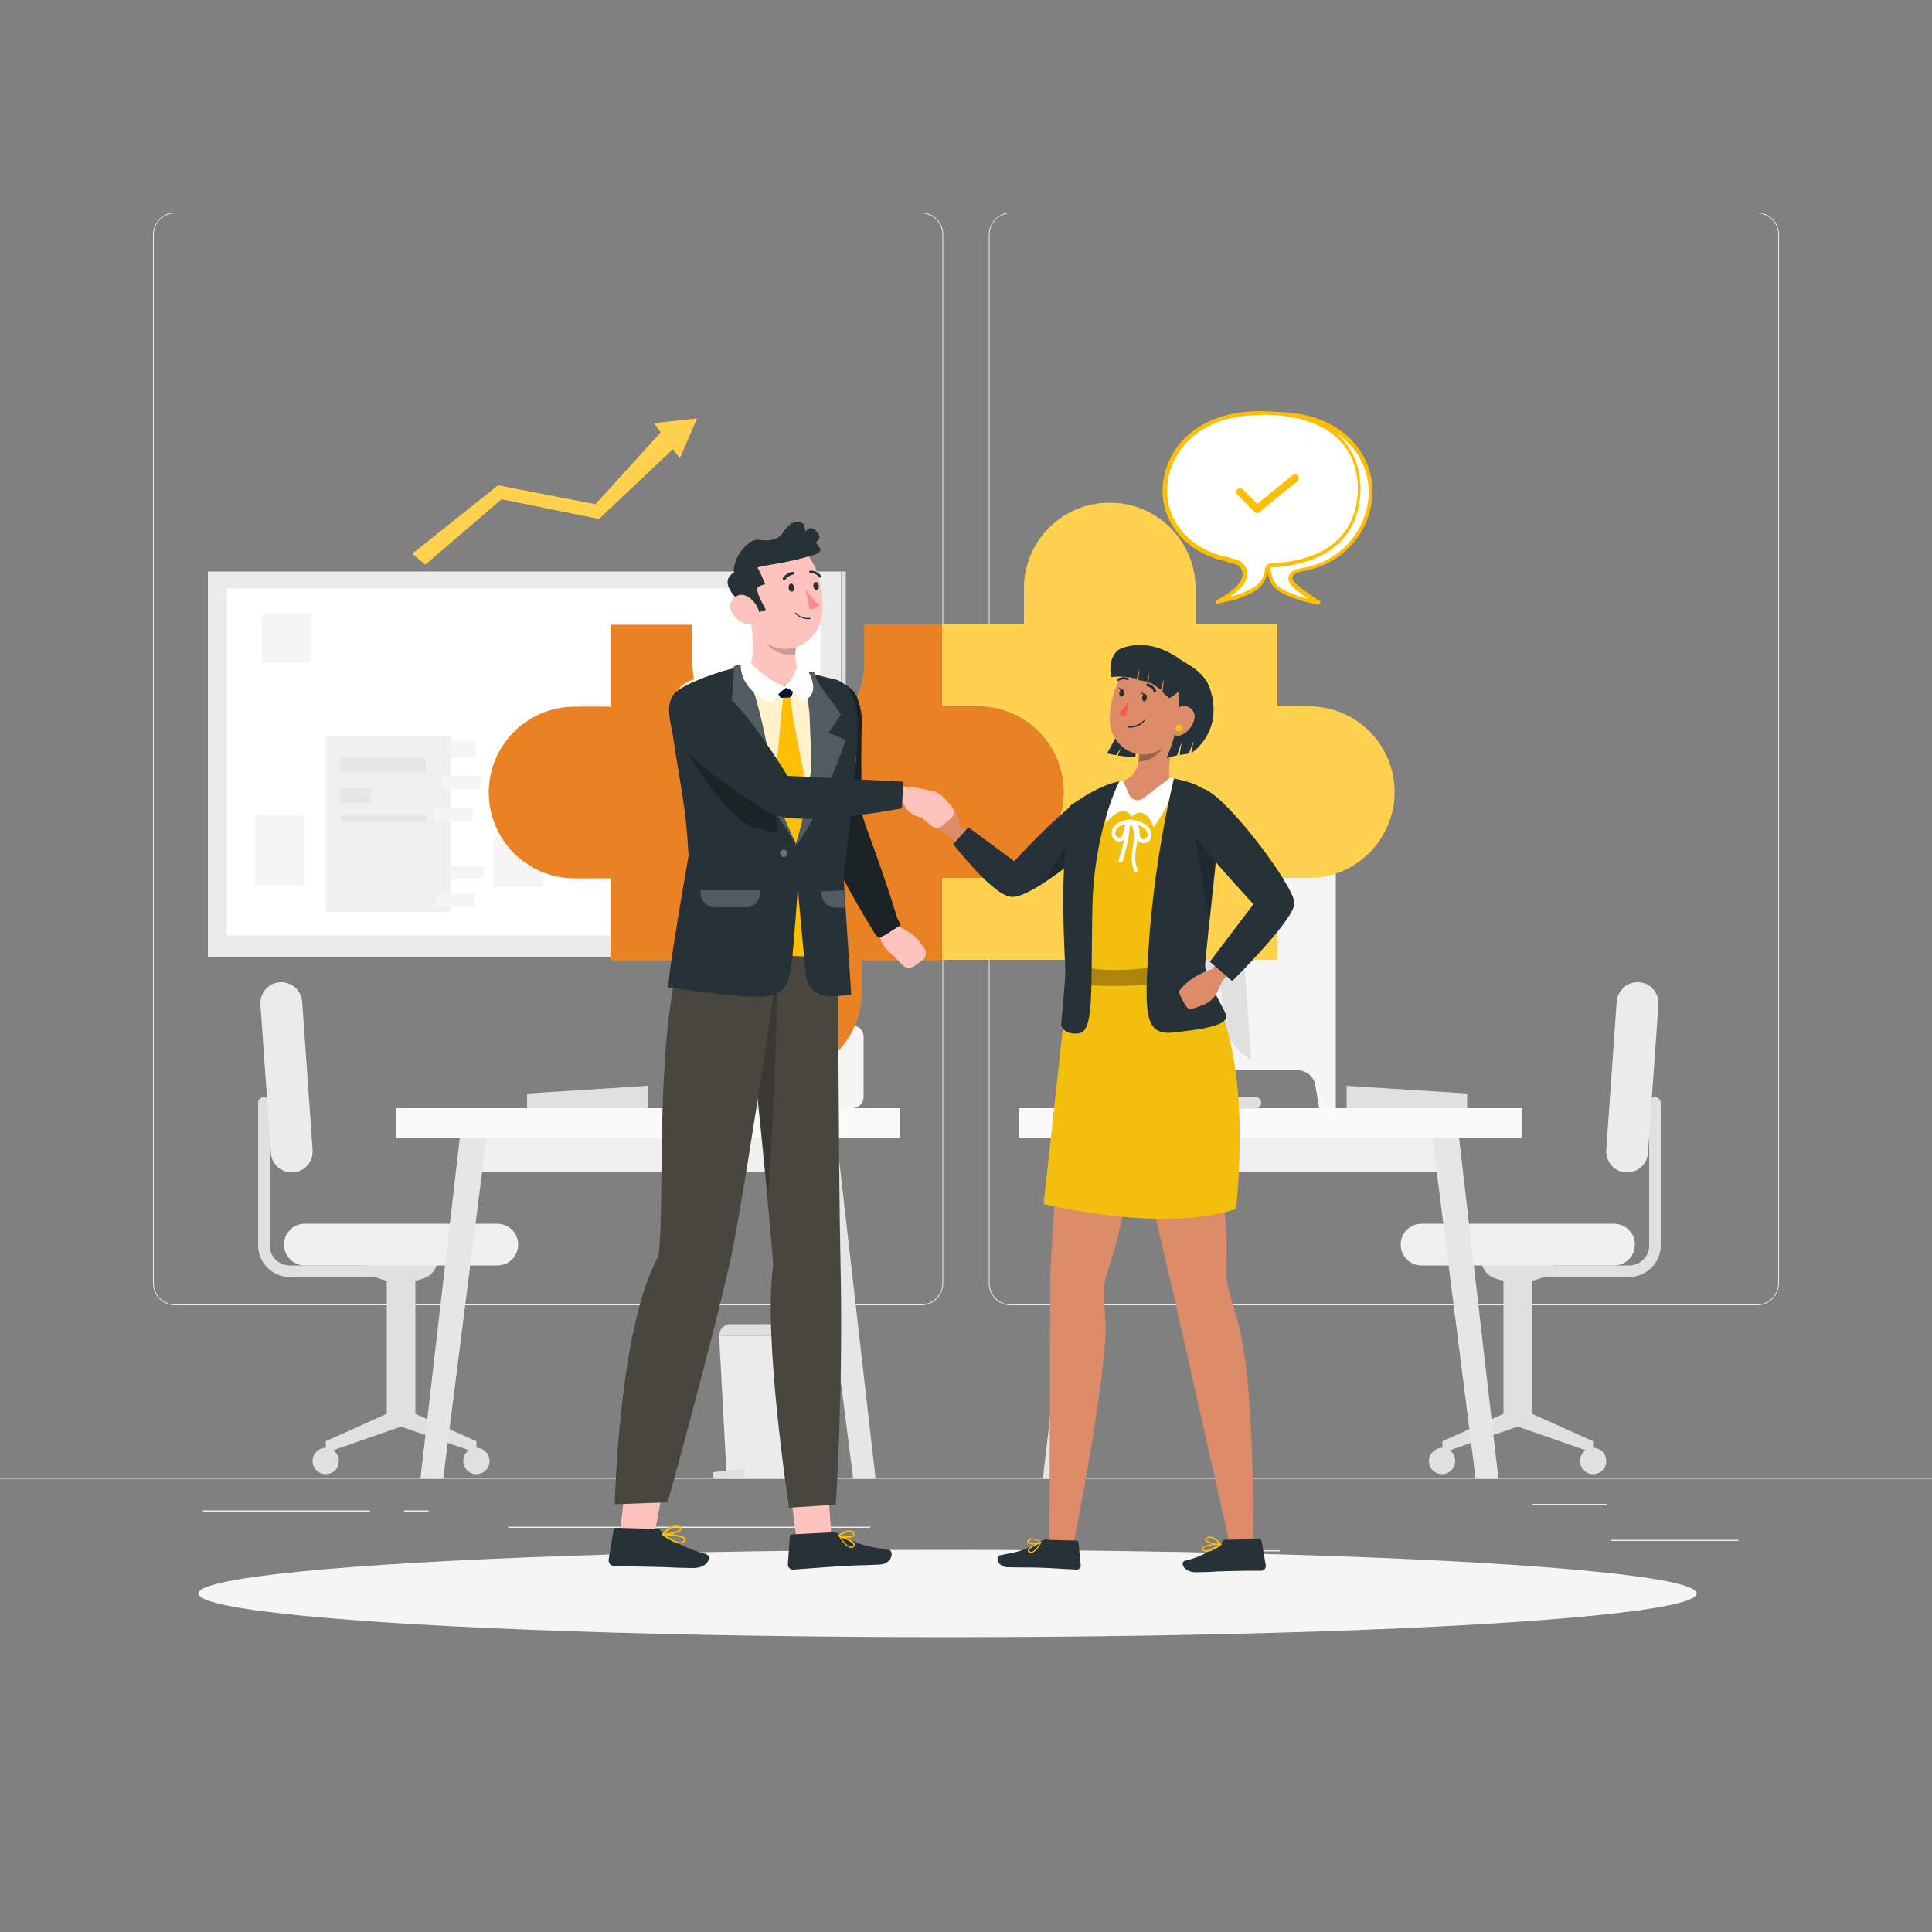 <?xml version="1.0" encoding="utf-8"?>
<!-- Generator: Adobe Illustrator 22.0.0, SVG Export Plug-In . SVG Version: 6.00 Build 0)  -->
<svg version="1.1" id="Layer_1" xmlns="http://www.w3.org/2000/svg" xmlns:xlink="http://www.w3.org/1999/xlink" x="0px" y="0px"
	 viewBox="0 0 500 500" style="enable-background:new 0 0 500 500;" xml:space="preserve">
<rect x="0" y="0" width="500" height="500" fill="#808080" stroke="none"/>
<style type="text/css">
	.st0{fill:#EBEBEB;}
	.st1{fill:#E0E0E0;}
	.st2{fill:#F0F0F0;}
	.st3{fill:#FAFAFA;}
	.st4{fill:#E6E6E6;}
	.st5{fill:#F5F5F5;}
	.st6{fill:#FFFFFF;}
	.st7{fill:#FFBE00;}
	.st8{opacity:0.5;}
	.st9{fill:#D64343;}
	.st10{opacity:0.3;}
	.st11{fill:#DD8C6A;}
	.st12{fill:#263238;}
	.st13{opacity:0.2;enable-background:new    ;}
	.st14{opacity:0.4;fill:#E2C223;enable-background:new    ;}
	.st15{opacity:0.3;enable-background:new    ;}
	.st16{fill:#FF5652;}
	.st17{fill:#FFC3BD;}
	.st18{fill:#49463F;}
	.st19{opacity:0.2;}
	.st20{opacity:0.8;fill:#FFFFFF;enable-background:new    ;}
	.st21{fill:#041233;}
	.st22{opacity:0.2;fill:#FFFFFF;enable-background:new    ;}
	.st23{fill:#F98C8C;}
	.st24{opacity:0.3;fill:#FFFFFF;enable-background:new    ;}
</style>
<g id="freepik--background-complete--inject-5">
	<rect x="416.8" y="398.5" class="st0" width="33.1" height="0.3"/>
	<rect x="322.5" y="401.2" class="st0" width="8.7" height="0.3"/>
	<rect x="396.6" y="389.2" class="st0" width="19.2" height="0.3"/>
	<rect x="52.5" y="390.9" class="st0" width="43.2" height="0.3"/>
	<rect x="104.6" y="390.9" class="st0" width="6.3" height="0.3"/>
	<rect x="131.5" y="395.1" class="st0" width="93.7" height="0.3"/>
	<path class="st0" d="M238.4,337.8H45.3c-3.2,0-5.7-2.6-5.7-5.7V60.7c0-3.1,2.6-5.7,5.7-5.7h193.1c3.2,0,5.7,2.6,5.7,5.7
		c0,0,0,0,0,0v271.4C244.1,335.2,241.6,337.8,238.4,337.8z M45.3,55.2c-3,0-5.5,2.4-5.5,5.5v271.4c0,3,2.4,5.5,5.5,5.5h193.1
		c3,0,5.5-2.4,5.5-5.5V60.7c0-3-2.4-5.5-5.5-5.5H45.3z"/>
	<path class="st0" d="M454.7,337.8H261.6c-3.2,0-5.7-2.6-5.7-5.7V60.7c0-3.1,2.6-5.7,5.7-5.7h193.1c3.2,0,5.7,2.6,5.7,5.7v271.4
		C460.4,335.2,457.9,337.8,454.7,337.8z M261.6,55.2c-3,0-5.5,2.4-5.5,5.5v271.4c0,3,2.4,5.5,5.5,5.5h193.1c3,0,5.5-2.4,5.5-5.5
		V60.7c0-3-2.4-5.5-5.5-5.5H261.6z"/>
	<rect y="382.4" class="st0" width="500" height="0.3"/>
	<path class="st1" d="M396.3,330.5h25.3c4.5,0,8.2-3.7,8.2-8.2c0,0,0,0,0,0v-36.9c0-0.8-0.7-1.5-1.5-1.5l0,0c-0.8,0-1.5,0.7-1.5,1.5
		v36.9c0,2.9-2.3,5.2-5.2,5.2h-25.3V330.5z"/>
	<path class="st1" d="M389.1,365.9v-34.4l-2-0.6c-2.3-0.7-3.8-2.8-3.8-5.2h19c0,2.4-1.5,4.5-3.8,5.2l-2,0.6v34.4l15.8,7.1v3
		l-19.5-6.8l-19.5,6.8v-3L389.1,365.9z"/>
	<path class="st2" d="M367.9,327.5h49.8c3,0,5.4-2.4,5.4-5.4l0,0c0-3-2.4-5.4-5.4-5.4l0,0h-49.8c-3,0-5.4,2.4-5.4,5.4l0,0l0,0
		C362.5,325.1,364.9,327.5,367.9,327.5z"/>
	<path class="st0" d="M426.5,298.4l2.7-38.4c0.2-3-2-5.6-5-5.8l0,0c-3-0.2-5.5,2-5.8,5l-2.7,38.4c-0.2,3,2,5.6,5,5.8l0,0
		C423.7,303.6,426.3,301.4,426.5,298.4z"/>
	<path class="st1" d="M408.9,378.1c0,1.9,1.5,3.4,3.4,3.4c1.9,0,3.4-1.5,3.4-3.4c0-1.9-1.5-3.4-3.4-3.4c0,0,0,0,0,0
		C410.4,374.7,408.9,376.3,408.9,378.1z"/>
	<path class="st1" d="M369.8,378.1c0,1.9,1.5,3.4,3.4,3.4s3.4-1.5,3.4-3.4c0-1.9-1.5-3.4-3.4-3.4
		C371.4,374.7,369.8,376.3,369.8,378.1L369.8,378.1z"/>
	<path class="st1" d="M100.3,330.5H75c-4.5,0-8.2-3.7-8.2-8.2c0,0,0,0,0,0v-36.9c0-0.8,0.7-1.5,1.5-1.5l0,0c0.8,0,1.5,0.7,1.5,1.5
		v36.9c0,2.9,2.3,5.2,5.2,5.2h25.3L100.3,330.5z"/>
	<path class="st1" d="M107.5,365.9v-34.4l2-0.6c2.3-0.7,3.8-2.8,3.8-5.2h-19c0,2.4,1.5,4.5,3.8,5.2l2,0.6v34.4L84.3,373v3l19.5-6.8
		l19.5,6.8v-3L107.5,365.9z"/>
	<path class="st2" d="M128.7,327.5H78.9c-3,0-5.4-2.4-5.4-5.4l0,0c0-3,2.4-5.4,5.4-5.4h0h49.8c3,0,5.4,2.4,5.4,5.4l0,0l0,0
		C134.1,325.1,131.7,327.5,128.7,327.5z"/>
	<path class="st0" d="M70.1,298.4L67.4,260c-0.2-3,2-5.6,5-5.8l0,0c3-0.2,5.5,2,5.8,5l2.7,38.4c0.2,3-2,5.6-5,5.8l0,0
		C72.9,303.6,70.3,301.4,70.1,298.4z"/>
	<path class="st1" d="M87.7,378.1c0,1.9-1.5,3.4-3.4,3.4c-1.9,0-3.4-1.5-3.4-3.4c0-1.9,1.5-3.4,3.4-3.4c0,0,0,0,0,0
		C86.1,374.7,87.7,376.3,87.7,378.1z"/>
	<path class="st1" d="M126.7,378.1c0,1.9-1.5,3.4-3.4,3.4c-1.9,0-3.4-1.5-3.4-3.4c0-1.9,1.5-3.4,3.4-3.4c0,0,0,0,0,0
		C125.2,374.7,126.7,376.3,126.7,378.1z"/>
	<polygon class="st0" points="207.6,382.7 188.1,382.7 186.1,345.7 209.6,345.7 	"/>
	<polygon class="st1" points="192.6,382.7 184.6,382.7 184.6,381 192.6,380 	"/>
	<path class="st1" d="M189,342.7h17.6c1.7,0,3,1.3,3,3l0,0l0,0h-23.5l0,0l0,0C186.1,344.1,187.4,342.7,189,342.7L189,342.7z"/>
	<polygon class="st1" points="167.6,286.8 136.4,286.8 136.4,283 167.6,281 	"/>
	<rect x="121.4" y="290.6" class="st2" width="92.3" height="12.8"/>
	<rect x="102.6" y="286.8" class="st3" width="130.3" height="7.6"/>
	<polygon class="st4" points="220.8,382.7 226.6,382.7 216.5,294.4 209.6,294.4 	"/>
	<polygon class="st4" points="125.9,294.4 119,294.4 108.8,382.7 114.7,382.7 	"/>
	<path class="st1" d="M199.2,284.9c-2.7-13.2-5.3-26.5-8-39.7c-0.4-1.9-3.3-1.1-2.9,0.8l7.6,37.9h-16.5c-0.8,0-1.5,0.7-1.5,1.5
		s0.7,1.5,1.5,1.5h18.3c0.8,0,1.5-0.7,1.5-1.6C199.2,285.1,199.2,285,199.2,284.9z"/>
	<path class="st3" d="M180.5,274.2L180.5,274.2l5.1-73.5l0,0c3.9,2.8,6,7.3,5.7,12.1l-3.5,50.3C187.5,267.8,184.7,272,180.5,274.2z"
		/>
	<path class="st5" d="M212.2,265.4h8.4c1.6,0,2.9,1.3,2.9,2.9v15.6c0,1.6-1.3,2.9-2.9,2.9h-8.4c-1.6,0-2.9-1.3-2.9-2.9v-15.6
		C209.3,266.7,210.6,265.4,212.2,265.4z"/>
	<path class="st1" d="M214.9,257.5c-2.2,0-4,0.5-4,1.2s1.8-0.2,4-0.2c0.3,0,0.6,0,0.9,0v4.9h1.3v-4.7c1.1,0.2,1.9,0.4,1.9,0
		C218.9,258,217.1,257.5,214.9,257.5z"/>
	<rect x="214.1" y="261.8" class="st2" width="4.5" height="4.5"/>
	<rect x="282.8" y="290.6" class="st2" width="92.3" height="12.8"/>
	<rect x="263.7" y="286.8" class="st3" width="130.3" height="7.6"/>
	<polygon class="st4" points="275.8,382.7 269.9,382.7 280.1,294.4 287,294.4 	"/>
	<polygon class="st4" points="370.7,294.4 377.6,294.4 387.8,382.7 381.9,382.7 	"/>
	<polygon class="st1" points="348.5,286.8 379.7,286.8 379.7,283 348.5,281 	"/>
	<path class="st5" d="M285.7,219.7v67.1h4.3l1-6c0.4-2.2,2.3-3.8,4.5-3.8h40.4c2.2,0,4.1,1.6,4.5,3.8l1,6h4.3v-67.1H285.7z"/>
	<path class="st1" d="M305.1,284.9c2.7-13.2,5.3-26.5,8-39.7c0.4-1.9,3.3-1.1,2.9,0.8l-7.6,37.9h16.5c0.8,0,1.5,0.7,1.5,1.5
		s-0.7,1.5-1.5,1.5h-18.3c-0.8,0-1.5-0.7-1.5-1.6C305.1,285.1,305.1,285,305.1,284.9z"/>
	<path class="st1" d="M323.8,274.2L323.8,274.2l-5.1-73.5l0,0c-3.9,2.8-6,7.3-5.7,12.1l3.5,50.3C316.8,267.8,319.6,272,323.8,274.2z
		"/>
	<rect x="53.8" y="147.9" class="st0" width="163.8" height="99.8"/>
	<rect x="217.7" y="147.9" class="st1" width="1.2" height="99.8"/>
	<rect x="58.8" y="152.3" class="st1" width="1" height="89.8"/>
	<rect x="58.7" y="152.3" class="st6" width="153.6" height="89.8"/>
	<rect x="113.1" y="191.8" class="st5" width="10" height="4.3"/>
	<rect x="115.1" y="224.1" class="st5" width="10" height="3.3"/>
	<rect x="84.3" y="190.4" class="st2" width="32.4" height="45.6"/>
	<rect x="112.8" y="231.4" class="st5" width="10" height="3.3"/>
	<rect x="114.5" y="200.9" class="st5" width="10" height="3.3"/>
	<rect x="112.3" y="209.2" class="st5" width="10" height="3.3"/>
	<rect x="88.1" y="196" class="st4" width="22.1" height="3.9"/>
	<polygon class="st4" points="110.5,212.8 88.4,212.8 88.1,211 110.2,211 	"/>
	<rect x="88.1" y="203.9" class="st4" width="7.8" height="3.9"/>
	<rect x="150" y="182.2" class="st5" width="12.7" height="18.2"/>
	<rect x="66.1" y="211" class="st5" width="12.7" height="18.2"/>
	<rect x="67.8" y="158.8" class="st5" width="12.7" height="12.7"/>
	<rect x="127.8" y="216.8" class="st5" width="12.7" height="12.7"/>
	<rect x="170.3" y="183.8" class="st5" width="32.4" height="45.6"/>
	<rect x="174.7" y="190.4" class="st1" width="23.3" height="0.5"/>
	<rect x="186.1" y="190.9" class="st1" width="0.5" height="33.7"/>
	<rect x="196.8" y="190.9" class="st1" width="0.5" height="33.7"/>
	<rect x="176.6" y="190.9" class="st1" width="0.5" height="33.7"/>
	<rect x="174.9" y="190.9" class="st1" width="0.5" height="33.7"/>
	<rect x="175.2" y="192.6" class="st1" width="21.6" height="0.5"/>
</g>
<g id="freepik--Shadow--inject-5">
	<ellipse id="freepik--path--inject-5" class="st5" cx="245.2" cy="412.4" rx="193.9" ry="11.3"/>
</g>
<g id="freepik--Puzzle--inject-5">
	<path class="st7" d="M275.2,205.1c0,12.3-9.9,22.2-22.2,22.2h-8.1v21.2H223v8.7c-0.3,12.3-10.4,22-22.7,21.8
		c-11.9-0.3-21.5-9.8-21.8-21.8v-8.7h-20.5v-21.2h-9.3c-12.3,0-22.2-10-22.2-22.2c0-12.3,10-22.2,22.2-22.2h9.3v-21.2h21.2v9.3
		c-0.3,12.3,9.5,22.4,21.8,22.7c12.3,0.3,22.4-9.5,22.7-21.8c0-0.3,0-0.6,0-0.9v-9.3h21.2v21.2h8.1
		C265.2,182.9,275.2,192.8,275.2,205.1z"/>
	<g class="st8">
		<path class="st9" d="M275.2,205.1c0,12.3-9.9,22.2-22.2,22.2h-8.1v21.2H223v8.7c-0.3,12.3-10.4,22-22.7,21.8
			c-11.9-0.3-21.5-9.8-21.8-21.8v-8.7h-20.5v-21.2h-9.3c-12.3,0-22.2-10-22.2-22.2c0-12.3,10-22.2,22.2-22.2h9.3v-21.2h21.2v9.3
			c-0.3,12.3,9.5,22.4,21.8,22.7c12.3,0.3,22.4-9.5,22.7-21.8c0-0.3,0-0.6,0-0.9v-9.3h21.2v21.2h8.1
			C265.2,182.9,275.2,192.8,275.2,205.1z"/>
	</g>
	<path class="st7" d="M253.1,227.2h-9.3v21.2h86.8v-21.2h8.1c12.3,0,22.2-10,22.2-22.2c0-12.3-9.9-22.2-22.2-22.2h-8.1v-21.2h-21.2
		v-9.3c0-12.3-10-22.2-22.2-22.2c-12.3,0-22.2,9.9-22.2,22.2v9.3h-21.2v21.2h9.3c12.3,0,22.2,10,22.2,22.2
		C275.3,217.2,265.3,227.2,253.1,227.2z"/>
	<g class="st10">
		<path class="st6" d="M253.1,227.2h-9.3v21.2h86.8v-21.2h8.1c12.3,0,22.2-10,22.2-22.2c0-12.3-9.9-22.2-22.2-22.2h-8.1v-21.2h-21.2
			v-9.3c0-12.3-10-22.2-22.2-22.2c-12.3,0-22.2,9.9-22.2,22.2v9.3h-21.2v21.2h9.3c12.3,0,22.2,10,22.2,22.2
			C275.3,217.2,265.3,227.2,253.1,227.2z"/>
	</g>
</g>
<g id="freepik--speech-bubbles--inject-5">
	<path class="st6" d="M341,156l-1.9-0.5c-2-0.4-4-1-5.9-1.9l-0.3-0.1c-1.8-0.9-4.1-2-4.6-5.9c0-0.5-0.4-0.9-0.9-1
		c-17.1-0.8-23.1-9.9-23.1-20c0-9.9,6.5-19.3,25-19.5c17.1-0.2,25.7,10.3,25.2,21.2c-0.3,6.9-5.8,16.4-16.1,18.6
		c-1.3,0.4-3.5,0.5-4.3,1.6c-0.4,0.6-0.4,1.3,0,1.9c0.4,0.6,0.8,1.1,1.4,1.5C337.3,153.6,341,156,341,156z"/>
	<path class="st7" d="M341,156.5h-0.1L339,156c-2-0.4-4-1.1-5.9-1.9l-0.2-0.1c-1.9-0.9-4.4-2.1-4.9-6.3c0-0.1-0.1-0.6-0.4-0.6
		c-20.5-1-23.6-13.3-23.6-20.5c0-5.9,2.5-19.7,25.5-20c10.9-0.1,17,3.9,20.3,7.3c3.7,3.9,5.7,9.1,5.4,14.5
		c-0.7,9.3-7.4,17-16.5,19.1c-0.4,0.1-0.8,0.2-1.3,0.3c-1.1,0.2-2.3,0.5-2.7,1.1c-0.3,0.4-0.3,0.9,0,1.3c0.3,0.5,0.8,1,1.3,1.4
		c1.8,1.5,5.4,3.9,5.5,3.9c0.2,0.1,0.3,0.4,0.2,0.6C341.4,156.4,341.2,156.5,341,156.5z M329.9,107.7h-0.5
		c-22.1,0.3-24.5,13.3-24.5,19c0,6.9,2.9,18.5,22.6,19.5c0.8,0.1,1.3,0.7,1.4,1.5c0.5,3.6,2.5,4.6,4.4,5.5l0.3,0.1
		c1.6,0.7,3.2,1.3,4.9,1.6c-1.1-0.8-2.4-1.7-3.3-2.4c-0.6-0.5-1-1-1.4-1.6c-0.5-0.7-0.5-1.7,0-2.4c0.7-1,2.1-1.3,3.4-1.5
		c0.4-0.1,0.9-0.2,1.2-0.3c8.7-1.9,15.1-9.3,15.8-18.2c0.3-5.1-1.6-10.1-5.1-13.7C345.8,111.4,340,107.7,329.9,107.7z"/>
	<path class="st6" d="M320.6,151.8c1.2-1.4,1.8-2.7,1.5-3.9c-0.6-2.6-2.9-2.6-4.4-3.1c-10.4-2.2-15.8-9.7-16.1-16.6
		c-0.5-10.9,8.1-21.4,25.2-21.2c18.5,0.2,25,9.6,25,19.5c0,10.1-6,19.1-23.1,20c-0.6,0-0.8,0.6-0.9,1c-0.5,3.9-2.8,5-4.6,5.9
		l-0.3,0.1c-1.9,0.8-3.8,1.5-5.9,1.9l-1.9,0.5C315.1,155.8,319,153.6,320.6,151.8z"/>
	<path class="st7" d="M315.1,156.3c-0.2,0-0.4-0.1-0.5-0.3c-0.1-0.2,0-0.5,0.2-0.6c0,0,3.9-2.1,5.4-3.9c1.1-1.3,1.6-2.5,1.3-3.5
		c-0.4-1.8-1.7-2.1-3.1-2.4c-0.3-0.1-0.7-0.2-1-0.3c-10.9-2.3-16.1-10.2-16.5-17.1c-0.3-5.4,1.7-10.6,5.4-14.5
		c3.3-3.4,9.4-7.4,20.3-7.3c23,0.3,25.5,14.1,25.5,20c0,7.2-3.1,19.5-23.6,20.5c-0.3,0-0.4,0.5-0.4,0.6c-0.5,4.1-3.1,5.4-4.9,6.3
		l-0.2,0.1c-1.9,0.9-3.9,1.5-6,1.9L315.1,156.3L315.1,156.3z M326.2,107.4c-10.2,0-16,3.8-19,7c-3.6,3.7-5.4,8.6-5.1,13.7
		c0.3,6.5,5.3,14,15.7,16.1c0.3,0.1,0.6,0.2,1,0.3c1.4,0.3,3.3,0.8,3.9,3.2c0.3,1.4-0.2,2.8-1.6,4.4l0,0c-0.9,0.9-1.9,1.7-2.9,2.4
		c1.6-0.4,3.1-0.9,4.5-1.6l0.3-0.1c1.8-0.9,3.9-1.9,4.4-5.5c0-0.8,0.6-1.4,1.4-1.5c19.7-0.9,22.6-12.6,22.6-19.5
		c0-5.6-2.4-18.7-24.5-19L326.2,107.4z M320.6,151.8L320.6,151.8z"/>
	<polyline class="st6" points="321,127.4 325.4,131.8 335.2,123.8 	"/>
	<path class="st7" d="M325.4,132.8c-0.3,0-0.5-0.1-0.7-0.3l-4.4-4.4c-0.4-0.4-0.5-1-0.1-1.4s1-0.5,1.4-0.1c0,0,0.1,0.1,0.1,0.1
		l3.7,3.7l9.1-7.4c0.4-0.4,1-0.3,1.4,0.1c0.4,0.4,0.3,1-0.1,1.4c0,0-0.1,0-0.1,0.1l-9.9,8C325.8,132.7,325.6,132.8,325.4,132.8z"/>
</g>
<g id="freepik--Arrow--inject-5">
	<polygon class="st7" points="106.7,143.3 110.1,146.1 129.8,129.2 155,134.3 174.2,116.2 175.9,118.6 180.4,108.3 169.3,109.5 
		171,111.9 154.1,130.5 128.9,125.6 	"/>
	<g class="st10">
		<polygon class="st6" points="106.7,143.3 110.1,146.1 129.8,129.2 155,134.3 174.2,116.2 175.9,118.6 180.4,108.3 169.3,109.5 
			171,111.9 154.1,130.5 128.9,125.6 		"/>
	</g>
</g>
<g id="freepik--character-2--inject-5">
	<path class="st11" d="M293.1,290.7c0.6,9.1-1.7,20.7-3.8,29.4c-1.8,7.2-3,9.2-3.5,12.3c-0.5,3.6,0.6,9,0.3,13.5
		c-1.1,18-8.4,54.4-8.4,54.4l-6.1-0.4l0.2-70.5l4-68.3l24.2,6.5C302.4,281,293.1,290.7,293.1,290.7z"/>
	<path class="st11" d="M324.3,401.7l-5.6-0.2l-15.5-68.8l-15.7-66.6l25.1-0.8c6,12-0.1,24-0.1,24c3.1,8.5,4.3,20.3,4.8,29.3
		c0.4,7.4-0.3,9.6,0.2,12.8c0.6,3.6,2.3,8.4,3.4,12.9C325,362.1,324.3,401.7,324.3,401.7z"/>
	<path class="st11" d="M242.5,204.6l2.9,3.8c2.9,0.9,2.9,5.2,2.9,5.2c0.6,0.5,6.6,4.2,7.9,5.4l-3.5,3.8c-1.5-2.3-6.8-6.2-6.8-6.2
		s-7.1-4.4-8.3-5.9s0.8-6.2,0.8-6.2L242.5,204.6z"/>
	<path class="st12" d="M250.6,214.1c4.8,3.5,11.9,8.8,11.9,8.8c3.8-4.2,7.7-8.1,11.9-11.9c2.6-2.4,5.5-4.5,8.8-6l-1.2,14.4
		c-3.8,3.3-15.7,13.1-20.3,12.7c-3.8-0.3-10.9-8.5-15-13.6L250.6,214.1z"/>
	<path class="st13" d="M270.1,228.3c2.5-4.3,9.5-15.5,9.5-15.5l1.7,3.8l-1.1,4.1C278.4,222.2,272.7,226.5,270.1,228.3z"/>
	<path class="st7" d="M315.7,212.3c-1,13.2-2.9,26.3-5.7,39.2c0,0,14.6,12,9.9,61.3c0,0-14.8,6.6-49.8-1.2l6.6-60.3
		c0,0-1.5-39.2,2.6-43.5c3.7-3.9,19.7-9,32-2.9C314.2,206.2,315.9,209.1,315.7,212.3z"/>
	<path class="st14" d="M315.7,212.3c-1,13.2-2.9,26.3-5.7,39.2c0,0,14.6,12,9.9,61.3c0,0-14.8,6.6-49.8-1.2l6.6-60.3
		c0,0-1.5-39.2,2.6-43.5c3.7-3.9,19.7-9,32-2.9C314.2,206.2,315.9,209.1,315.7,212.3z"/>
	<path class="st15" d="M298.7,250.2c0,0-10.7,1.9-18.3,0v4.6c0,0,5.6,0.8,18.3,0V250.2z"/>
	<path class="st11" d="M304.9,188c-1.4,4-3.3,11.1-1.8,15.3c0.4,1,0,2.1-0.9,2.7c-3.1,2.2-8.1,4-11.9,3.6c-4.9-0.5-3.6-4-2.4-5.9
		c0.3-0.5,0.9-1.2,1.4-1.3c4.8-0.8,5.7-4.4,5.3-8L304.9,188z"/>
	<path class="st15" d="M300.8,190.6l-6,3.8c0.1,0.9,0.1,1.8,0,2.7c2.4-0.1,4.7-1.4,6-3.4C301.5,192.3,301.3,190.8,300.8,190.6z"/>
	<path class="st12" d="M289.2,190.1l-2.7,4.9c0.8,0.1,1.6,0.4,2.4,0.4c0.4-0.7,0.9-1.3,1.3-2c-0.2,0.7-0.7,1.4-0.9,2.1
		c1.5,0.3,3,0.4,4.5,0.4c0.2-0.5,0.1-0.9-0.1-1.4c-0.8-1.8-2.2-3.3-4-4.1L289.2,190.1z"/>
	<path class="st11" d="M306.8,181.4c-1.8,6.2-2.5,10-6.4,12.5c-5.9,3.8-13-0.8-13.2-7.4c-0.1-6,2.8-15.2,9.5-16.3
		c4.8-0.8,9.4,2.3,10.2,7.1C307.2,178.7,307.2,180.1,306.8,181.4z"/>
	<path class="st16" d="M292.2,181.4c-0.8,1.2-1.7,2.2-2.7,3.2c0.5,0.5,1.2,0.8,1.9,0.8L292.2,181.4z"/>
	<path class="st12" d="M299,179.1c0,0,0.1,0,0.1,0c0.1-0.1,0.2-0.3,0.1-0.4c-0.4-0.9-1.2-1.6-2.2-1.8c-0.2,0-0.3,0.1-0.4,0.3
		c0,0.2,0.1,0.3,0.3,0.4l0,0c0.8,0.2,1.4,0.7,1.7,1.4C298.8,179.1,298.9,179.1,299,179.1z"/>
	<path class="st12" d="M289.2,176.2c0.1,0.1,0.2,0.1,0.3,0c0.7-0.4,1.5-0.5,2.2-0.2c0.2,0.1,0.3,0,0.4-0.1c0.1-0.1,0-0.3-0.1-0.4
		c0,0,0,0,0,0c-0.9-0.4-2-0.3-2.8,0.2c-0.1,0.1-0.2,0.3-0.1,0.4c0,0,0,0,0,0l0,0C289.1,176.1,289.2,176.2,289.2,176.2z"/>
	<path class="st6" d="M302.9,201.2l-7,5.4c-1.1,0.8-2.6,0.6-3.4-0.4c-0.1-0.2-0.2-0.4-0.3-0.6l-1.6-3.6l-1.9,0.5
		c-0.4,0.1-0.8,0.4-0.9,0.9c-0.4,1.7-1.7,5.9-1.6,9.6c0,0,4.3-5.7,6.7-1.6c0,0,3.2-3.7,5.7,2.7c1.6-2.3,3.1-4.8,4.3-7.4
		c1.3-3.1,2.2-4.7,2.2-4.7L302.9,201.2z"/>
	<path class="st12" d="M303.8,201.5c-3.1,13.2-5.2,26.7-6.3,40.2c-1.4,20.3-1.7,26.4,6.3,25.5s14.6-1.9,13.4-4.8s-5.5-9.5-5.3-12.8
		s3.1-29.5,3.4-33.4S318.1,204,303.8,201.5z"/>
	<path class="st11" d="M305.1,256.8c-0.1-0.5,1.8-2.5,4-3.9c1.5-0.9,3-1.6,4.6-2.1c0,0,4.5-5.3,5.7-6.7l3.5,3
		c-2.3,2.1-4.4,4.3-6.4,6.6l-1.9,3.9c-0.7,0.9-1.6,1.7-2.6,2.2c-1.2,0.5-2.4,1-3.6,1.3c-0.5,0.1-1-0.1-1.3-0.5
		C306.3,259.4,305.6,258.1,305.1,256.8z"/>
	<path class="st12" d="M289.7,202.2c0,0-6.6,12.4-7,33s0.5,31.6-3.4,32.2s-4.7-2-4.7-2s1.1-11.2,1.1-13.9s-1.2-19.3,0-31.1
		s0-11.1,2-12.4S284.4,203.3,289.7,202.2z"/>
	<path class="st13" d="M313.1,238.5l-3.9-22.6c0,0,3.3,3.3,5.7,5.9C314.4,226.4,313.7,232.9,313.1,238.5z"/>
	<path class="st12" d="M311.4,204.1c0,0-2.7,6.8-2.1,11.8c0.2,2.1,15.1,18.1,15.1,18.1l-11.3,14.9l5.8,5c0,0,16-15.8,16.1-20.1
		S317.4,205.9,311.4,204.1z"/>
	<path class="st12" d="M296.8,180.7c-0.1,0.5-0.5,0.9-0.8,0.8s-0.5-0.5-0.4-1.1s0.5-0.9,0.8-0.8S296.9,180.2,296.8,180.7z"/>
	<path class="st12" d="M290.9,179.5c-0.1,0.5-0.5,0.9-0.8,0.8s-0.5-0.5-0.4-1.1s0.5-0.9,0.8-0.8S291,179,290.9,179.5z"/>
	<path class="st12" d="M290.6,178.5l-1.2-0.6C289.4,177.9,289.9,179,290.6,178.5z"/>
	<path class="st12" d="M296.5,179.7l-1.2-0.6C295.3,179.1,295.8,180.2,296.5,179.7z"/>
	<path class="st12" d="M293.1,188.3c-0.3,0-0.7,0-1,0c-0.1,0-0.2-0.1-0.2-0.2c0,0,0,0,0,0l0,0c0-0.1,0.1-0.2,0.2-0.2
		c1.5,0.1,2.9-0.4,3.9-1.5c0.1-0.1,0.2-0.1,0.2,0c0,0,0,0,0,0c0.1,0.1,0.1,0.2,0,0.2C295.4,187.6,294.3,188.1,293.1,188.3z"/>
	<path class="st12" d="M303.1,169.3c3.1,8.8,2.6,18.4-1.2,26.9c0.9-0.3,1.8-0.5,2.7-0.7c0.4-1.1,0.8-2.3,1.2-3.4
		c-0.1,1-0.4,2.2-0.5,3.3l2.4-0.4c0.4-1.1,0.8-2.3,1.2-3.3c-0.2,0.9-0.4,2.3-0.6,3.2c2.7-1.9,4.6-4.7,5.4-7.9
		c0.8-3.6,0.3-7.3-1.3-10.5C310.2,173,306.8,171.6,303.1,169.3z"/>
	<path class="st11" d="M309,186.5c-0.5,1.6-1.6,2.9-3,3.6c-1.9,1-3.3-0.6-3.2-2.6c0.1-1.8,1.3-4.6,3.4-4.8c1.5-0.1,2.8,1,3,2.5
		C309.2,185.7,309.1,186.1,309,186.5z"/>
	<path class="st6" d="M289.8,217.8c-0.3,0-0.6-0.1-0.9-0.2c-0.6-0.3-1.1-0.9-1.2-1.6c-0.1-1.2,0.5-2.3,1.5-2.9
		c0.9-0.5,1.9-0.9,2.9-1h0.1h0.8c0.3,0,0.5,0.2,0.5,0.5c0,0.3-0.2,0.5-0.5,0.5c-0.5,0-1.1,1-1.2,1.8v0.1c0,1-0.5,1.9-1.3,2.6
		C290.3,217.7,290,217.8,289.8,217.8z M291.4,213.3c-0.6,0.1-1.2,0.3-1.7,0.6c-0.7,0.4-1.1,1.1-1.1,1.9c0.1,0.4,0.3,0.7,0.7,0.9
		c0.2,0.1,0.5,0.1,0.7,0c0.5-0.3,0.6-1.1,0.8-1.8v-0.1C290.9,214.3,291.1,213.8,291.4,213.3z"/>
	<path class="st6" d="M295.9,218.2c-0.3,0-0.7-0.1-1-0.3c-0.7-0.7-1.1-1.7-1-2.7v-0.1c0-0.8-0.5-1.9-1-1.9c-0.3,0-0.5-0.3-0.4-0.5
		c0-0.3,0.3-0.5,0.5-0.4h0.8h0.1c1,0.2,2,0.7,2.8,1.3c1,0.7,1.4,1.9,1.2,3.1c-0.2,0.7-0.7,1.2-1.4,1.5
		C296.3,218.1,296.1,218.2,295.9,218.2z M294.5,213.5c0.2,0.5,0.4,1,0.4,1.6v0.1c0,0.8,0.1,1.6,0.6,1.9c0.2,0.1,0.5,0.2,0.7,0.1
		c0.4-0.1,0.6-0.4,0.8-0.8c0.1-0.8-0.2-1.5-0.9-2C295.6,213.9,295.1,213.7,294.5,213.5L294.5,213.5z"/>
	<path class="st6" d="M290,223.2c-0.1,0-0.1,0-0.2,0c-0.3-0.1-0.4-0.4-0.3-0.6c1-3.1,1.7-6.3,2-9.5c0-0.3,0.3-0.5,0.6-0.4
		c0.3,0,0.5,0.3,0.4,0.6c-0.3,3.3-1,6.6-2,9.7C290.4,223.1,290.2,223.3,290,223.2z"/>
	<path class="st6" d="M294,225.7c-0.2,0-0.4-0.1-0.5-0.3c-0.4-1-0.6-2.1-0.6-3.1c0-1.1,0.1-2.2,0.3-3.3c0.1-0.5,0.2-1.1,0.2-1.6
		c0.3-1.5,0-3-0.8-4.4c-0.2-0.2-0.1-0.5,0.1-0.7c0.2-0.2,0.5-0.1,0.7,0.1c0.9,1.5,1.2,3.3,0.9,5c0,0.6-0.1,1.1-0.2,1.7
		c-0.2,1-0.3,2-0.3,3.1c0,1,0.2,1.9,0.6,2.8c0.1,0.3,0,0.5-0.3,0.6C294.1,225.7,294.1,225.7,294,225.7z"/>
	<path class="st12" d="M302.6,180.7c-0.5-0.5-1.3-1.1-1.8-1.6c0.3-1.1,0.3-2.2,0.3-3.3c-0.3,0.9-0.3,1.8-0.6,2.7l-1.8-1.2
		c-0.4-0.4-1-0.6-1.5-0.6c0.1-0.9,0.1-1.8,0.3-2.8c-0.2,0.8-0.5,1.7-0.6,2.5c-0.7-0.1-1.5-0.3-2.3-0.4c0.1-1,0.2-1.9,0.3-2.9
		c-0.3,0.8-0.5,2.1-0.8,2.8l-0.2-0.3c-2-0.5-4.2-0.6-6.3-0.4c-0.7-2.8,0.1-6.6,2.8-7.5c9.1-3.1,16.6,4.1,16.9,4.7
		C308.5,176.2,305.9,178.7,302.6,180.7z"/>
	<path class="st7" d="M306,188.4c0,0.5-0.4,0.9-0.9,0.9c-0.5,0-0.9-0.4-0.9-0.9c0-0.5,0.4-0.9,0.9-0.9l0,0
		C305.6,187.5,306,187.9,306,188.4z"/>
	<path class="st12" d="M269.5,398.8c-4.8,2.6-5.4,2.7-10.7,3.7c-1.2,0.2-0.8,3,2,3.1c4.5,0.1,4.1,0,8,0.1c3.3,0.1,7.2,0.4,9.8,0.5
		h0.1c0.6,0,1-0.6,1-1.1l-0.6-5.9c0-0.3-0.2-0.5-0.5-0.5l-7.4-0.2C270.6,398.3,270,398.5,269.5,398.8z"/>
	<path class="st7" d="M269.5,399.2c0,0,0-0.1,0-0.2c-0.1,0-0.1,0-0.2,0c-0.3,0.1-3.1,1.2-3.3,2.1c0,0.2,0,0.4,0.1,0.5l0,0
		c0.2,0.2,0.5,0.3,0.8,0.3C268,401.8,269,400.2,269.5,399.2L269.5,399.2z M266.4,401.1c0.2-0.5,1.6-1.2,2.7-1.6
		c-0.8,1.3-1.6,2-2.1,2.1c-0.2,0-0.4,0-0.5-0.2C266.3,401.3,266.3,401.3,266.4,401.1L266.4,401.1z"/>
	<path class="st7" d="M269.5,399.2L269.5,399.2c0-0.1,0-0.1-0.1-0.1c-0.7-0.6-1.6-0.9-2.6-1c-0.3,0-0.6,0.2-0.8,0.5l0,0
		c-0.3,0.4-0.2,0.6-0.1,0.7c0.5,0.6,2.6,0.4,3.4,0C269.5,399.3,269.5,399.3,269.5,399.2z M266.3,398.9l0.1-0.1l0,0
		c0.1-0.2,0.3-0.3,0.6-0.4c0.8,0,1.5,0.3,2.1,0.7c-0.9,0.3-2.5,0.3-2.8,0C266.3,399.2,266.2,399.1,266.3,398.9L266.3,398.9z"/>
	<path class="st12" d="M316.1,399.3c-2.7,2.2-5.9,3.8-9.4,4.6c-1.4,0.4-0.5,3,2.9,3c5.6-0.1,3.4-0.2,8.2-0.3
		c4.1-0.1,5.2-0.1,8.5-0.1h0.1c0.7,0,1.2-0.6,1.2-1.3c0,0,0,0,0,0l-1.1-6.4c-0.1-0.3-0.4-0.5-0.7-0.5l-8.6,0.2
		C316.5,398.4,316.7,398.8,316.1,399.3z"/>
	<path class="st7" d="M316.1,399.8c0-0.1,0-0.1,0-0.2c0-0.1-0.1-0.1-0.2-0.1c-0.4,0-4.2,0.1-4.8,1c-0.1,0.2-0.1,0.4,0,0.5l0,0
		c0.2,0.3,0.5,0.5,0.8,0.6C313.1,401.8,315.1,400.6,316.1,399.8L316.1,399.8z M311.5,400.5c0.4-0.4,2.4-0.7,3.8-0.7
		c-1.5,1-2.7,1.5-3.4,1.4c-0.2,0-0.4-0.2-0.5-0.4C311.4,400.8,311.4,400.7,311.5,400.5L311.5,400.5z"/>
	<path class="st7" d="M316.1,399.8L316.1,399.8c0-0.1,0-0.1,0-0.2c-0.1,0-1.3-1.7-2.7-1.9c-0.4-0.1-0.8,0-1.1,0.2l0,0
		c-0.5,0.3-0.5,0.5-0.4,0.7c0.3,0.8,2.9,1.3,4,1.2C316,399.8,316,399.8,316.1,399.8z M312.4,398.2l0.1-0.1l0,0
		c0.2-0.1,0.5-0.2,0.8-0.1c0.9,0.3,1.6,0.8,2.2,1.5c-1.2,0-3.1-0.5-3.3-1C312.3,398.4,312.3,398.3,312.4,398.2L312.4,398.2z"/>
</g>
<g id="freepik--character-1--inject-5">
	<g id="freepik--character-2--inject-110--inject-5">
		<path class="st17" d="M228.1,241.3c-1.4,2.8,3.3,6.2,3.3,6.2l2.2,2.3c0.8,0.8,2,0.9,2.9,0.3l2.2-1.6l0.1-0.1c0.9-0.7,1.1-2,0.4-3
			l-1.5-2c-0.6-0.8-1.4-1.5-2.2-2l-4.2-2.4L228.1,241.3z"/>
		<path class="st12" d="M209.8,180.4c1.5-3.3,5.4-4.8,8.7-3.3c1.5,0.7,2.8,2,3.4,3.5l0.1,0.4c0.9,2.4,1.2,5,1,7.6
			c-0.1,2.6-0.1,5.1-0.1,7.6s0,11.4,0.1,13.8c0.1,2.2,4.6,12.4,9,27c0.1,0.3,0.2,0.6,0.3,0.8l0.8,1.6c0,0-1.2,0.8-2.4,1.5
			c-1,0.8-2.1,1.4-3.3,1.8c-0.7-0.6-1.2-1.3-1.6-2.1c-3.5-5.5-14.9-26-15.5-29c-0.6-2.8-1-12-1.3-14.8s-0.5-5.5-0.5-8.3
			c-0.1-1.4,0-2.8,0.2-4.1C208.8,183.1,209.2,181.7,209.8,180.4L209.8,180.4z"/>
		<path class="st15" d="M209.8,180.4c1.5-3.3,5.4-4.8,8.7-3.3c1.5,0.7,2.8,2,3.4,3.5l0.1,0.4c0.9,2.4,1.2,5,1,7.6
			c-0.1,2.6-0.1,5.1-0.1,7.6s0,11.4,0.1,13.8c0.1,2.2,4.6,12.4,9,27c0.1,0.3,0.2,0.6,0.3,0.8l0.8,1.6c0,0-1.2,0.8-2.4,1.5
			c-1,0.8-2.1,1.4-3.3,1.8c-0.7-0.6-1.2-1.3-1.6-2.1c-3.5-5.5-14.9-26-15.5-29c-0.6-2.8-1-12-1.3-14.8s-0.5-5.5-0.5-8.3
			c-0.1-1.4,0-2.8,0.2-4.1C208.8,183.1,209.2,181.7,209.8,180.4L209.8,180.4z"/>
		<path class="st7" d="M173.9,183.8c1.7,19.7,8.3,30.8,7.4,46.5c0,0,35.5,0.7,36.7,0.7c0.5-29,4.7-26.8,3.4-45.2
			c0.2-6-3.2-9.8-6.7-10.4l-15.1-3.1l-19.5,3.4C176.2,176.4,173.5,179.9,173.9,183.8z"/>
		<polygon class="st17" points="201.8,364.2 206.4,400.5 215.3,399.9 212.9,364.2 		"/>
		<path class="st18" d="M217.5,325.7c0.8,34.3-1.2,63.7-1.2,63.7l-12.1,0.8c0,0-6.8-44.5-4.1-62.6c-0.1-3.8-4.6-51.6-6.1-60.6
			c-2.8-16.2-5.7-27.3-5.7-27.3l28.4-1.6C216.9,238,217,304.1,217.5,325.7z"/>
		<g class="st19">
			<path d="M201.3,252.1c0,0-0.9,37.6-2.6,58.1c-0.9-11.1-3.1-34.2-4.6-43.3L201.3,252.1z"/>
		</g>
		<polygon class="st17" points="163.9,364.9 160.2,399.3 169.1,398.4 175.6,364.4 		"/>
		<path class="st18" d="M159.1,389.3l13.7-0.5c0,0,11.7-42.1,16.6-64.3c4.8-24.8,13.7-86.7,13.7-86.7l-22.8-1.8
			c-12.1,21.9-7.8,74.4-9.9,89.1C160.1,343.5,159.1,389.3,159.1,389.3z"/>
		<path class="st7" d="M216.6,227h-33.4c0,0-5.5,19.3-5.4,19.1S217,248,217,248L216.6,227z"/>
		<path class="st12" d="M217,397c5.9,3,6.6,3.1,13,4.1c1.4,0.2,1,3.6-2.3,3.8c-5.4,0.3-5,0.1-9.6,0.4c-3.9,0.2-9.7,0.7-12.8,0.9
			h-0.1c-0.7,0-1.3-0.6-1.3-1.3c0,0,0,0,0,0l0.5-7.2c0-0.3,0.3-0.6,0.6-0.6l9.9-0.5C215.7,396.5,216.4,396.6,217,397z"/>
		<path class="st7" d="M217,397.5c0.7,1.1,2.1,3,3.2,3.1c0.4,0,0.7-0.1,0.9-0.4l0,0c0.1-0.2,0.2-0.4,0.1-0.6
			c-0.3-1.1-3.7-2.3-4.1-2.4c-0.1,0-0.2,0-0.2,0C217,397.4,217,397.4,217,397.5L217,397.5z M220.9,399.8c0,0.1,0,0.2-0.1,0.2
			c-0.1,0.2-0.4,0.3-0.6,0.3c-0.7,0-1.6-1-2.6-2.4C218.9,398.3,220.6,399.1,220.9,399.8L220.9,399.8z"/>
		<path class="st7" d="M217,397.6c1,0.4,3.6,0.6,4.1-0.1c0.1-0.2,0.2-0.5-0.1-0.9l0,0c-0.2-0.3-0.6-0.5-1-0.5
			c-1.3-0.2-3,1.2-3.1,1.2c0,0-0.1,0.1-0.1,0.2l0,0C216.9,397.5,216.9,397.6,217,397.6z M220.8,397c0.1,0.1,0.1,0.2,0,0.3
			c-0.3,0.4-2.2,0.4-3.3,0.1c0.7-0.6,1.6-0.9,2.5-0.9c0.3,0,0.5,0.2,0.7,0.4l0,0L220.8,397L220.8,397z"/>
		<path class="st12" d="M171.4,396.6c2.4,2.1,5.9,4.1,11.3,5.6c1.7,0.5,0.6,3.7-3.5,3.6c-6.8-0.1-4.1-0.2-9.9-0.3
			c-5-0.1-6.3-0.1-10.2-0.2H159c-0.8,0-1.5-0.7-1.5-1.5c0,0,0,0,0-0.1l1.3-7.7c0.1-0.4,0.4-0.6,0.8-0.6l10.4,0.3
			C170.9,395.6,170.7,396.1,171.4,396.6z"/>
		<path class="st7" d="M171.4,397.3c1.3,0.9,3.6,2.4,5,2.1c0.4-0.1,0.8-0.3,1-0.7l0,0c0.1-0.2,0.1-0.4,0-0.6c-0.7-1-5.2-1.2-5.7-1.2
			c-0.1,0-0.2,0.1-0.2,0.1C171.4,397.1,171.4,397.2,171.4,397.3L171.4,397.3z M177,398.3c0.1,0.1,0.1,0.2,0,0.3
			c-0.1,0.2-0.4,0.4-0.6,0.5c-0.8,0.1-2.3-0.5-4.1-1.7C174.1,397.4,176.4,397.7,177,398.3L177,398.3z"/>
		<path class="st7" d="M171.6,397.3c1.3,0.1,4.5-0.5,4.8-1.5c0.1-0.2,0.1-0.5-0.4-0.9l0,0c-0.4-0.2-0.9-0.3-1.4-0.3
			c-1.6,0.3-3.1,2.2-3.2,2.3c0,0.1,0,0.1,0,0.2l0,0C171.4,397.3,171.5,397.3,171.6,397.3z M175.8,395.4c0.1,0.1,0.1,0.2,0.2,0.3
			c-0.2,0.6-2.5,1.1-3.9,1.2c0.7-0.8,1.6-1.5,2.6-1.8c0.3-0.1,0.7,0,1,0.2l0,0L175.8,395.4L175.8,395.4z"/>
		<path class="st20" d="M173.9,183.8c1.7,19.7,8.3,30.8,7.4,46.5c0,0,35.5,0.7,36.7,0.7c0.5-29,4.7-26.8,3.4-45.2
			c0.2-6-3.4-9.8-6.8-10.4l-15-3.1l-19.5,3.4C176.2,176.5,173.5,180,173.9,183.8z"/>
		<path class="st7" d="M210.8,213.1l-4,7.1l-7.2-7.7c0-0.2,3.1-32.6,3.1-32.6l1.9-0.1C204.3,183.8,210.8,213.1,210.8,213.1z"/>
		<path class="st12" d="M209.6,178.6c1.7,13.8,0.3,27.9-4.1,41.1l3,32.3c0.6,4.7,3.6,5.6,6.3,5.9l5.5-0.4l-2-30.9
			c0,0,4.5-34,3.5-41.7c-0.7-5.1-2.4-7.1-3.6-8.1c-0.5-0.4-1.1-0.7-1.8-0.9c-2.1-0.4-8.3-2.1-8-2S209.6,178.6,209.6,178.6z"/>
		<path class="st17" d="M206.6,164.5c-0.8,3.6-1.9,8.5,2,10.2c1.7,0.7,2.5,3.1,0.9,3.9s-12.3,0-13.2-0.4c-2.3-1.2-3.9-2-2.7-4.3
			c2.2-3.9,0.8-12.1,0.5-16.1L206.6,164.5z"/>
		<path class="st21" d="M205.5,178.2l-0.5,1.6c-0.1,0.4-0.4,0.6-0.7,0.7l-1.9,0.1c-0.3,0-0.6-0.2-0.7-0.5l-0.9-1.4l2.3-1.4
			L205.5,178.2z"/>
		<path class="st13" d="M196.6,163.4c0.6,1.4,1.4,2.7,2.4,3.8c1.4,1.7,4.2,2.4,6.8,2.4c0.1-1.7,0.4-3.5,0.8-5.2l-0.6-0.3
			L196.6,163.4z"/>
		<path class="st12" d="M192,257.8c9,0.6,11.5-0.3,12.8-7.3c0,0,2.4-25.2,1.9-30.7c0,0-6-11.7-7.2-19.8c-1.3-9.1-6.9-27.3-8.5-27.2
			c-3.1,0.2-14.6,4.3-16.5,6.7c-2.5,3.3-0.9,7.1-0.3,11.2c1.9,13.1,3.3,17.6,4,30.8c0,0-6,34-5.1,34.1
			C173.9,255.5,184.8,257.3,192,257.8z"/>
		<path class="st22" d="M181.3,230.4h15.4v0.7c0,2-1.6,3.7-3.7,3.7h-8c-2,0-3.7-1.6-3.7-3.7L181.3,230.4z"/>
		<path class="st22" d="M218.6,234.9h-2.2c-2,0.1-3.7-1.5-3.8-3.5v-0.7l5.9-0.3L218.6,234.9z"/>
		<path class="st17" d="M212.7,159.4c-1,7.1-9.3,11.3-15.1,6.4c-3.4-2.8-4-6.2-4.9-11.6c-0.1-0.8-0.3-1.7-0.4-2.6
			c-0.2-1.4-0.2-2.9,0.2-4.3c0.2-0.6,0.4-1.1,0.6-1.7c2.1-4.2,6.8-6.3,11.3-5C211.6,142.7,213.6,153,212.7,159.4z"/>
		<path class="st12" d="M195.6,146.2c1,1.6,1.8,3.3,2.4,5c-0.6,0.1-1.3,0.4-1.8,0.7c-0.5,0.3,0,1.9,0.3,2.5c0.5,1.2,1.1,2.3,1.7,3.4
			c-0.9,0.4-1.9,0.7-2.9,0.8c-0.3-0.8-0.7-1.4-1.3-2c-0.7-0.8-1.8-1.2-2.9-0.9c-0.2-0.9-5.4-4.9-1.1-7.6c0.6-0.5,1.3-0.9,2.1-1.3
			l1-0.4C193.9,146.3,194.7,146.2,195.6,146.2z"/>
		<path class="st17" d="M191.3,154c2.2-0.5,4.3,1.9,5,3.8c0.8,2.1-0.2,4.2-2.5,3.8c-1.7-0.3-3.3-1.3-4.2-2.8c-1-1.3-0.8-3.2,0.5-4.2
			C190.5,154.3,190.9,154.1,191.3,154z"/>
		<path class="st12" d="M204.7,151c0.4,0,0.7,0.4,0.8,1s-0.1,1.1-0.6,1.1s-0.8-0.4-0.8-1S204.3,151.1,204.7,151z"/>
		<path class="st12" d="M211.1,150.6c0.4,0,0.7,0.4,0.8,1s-0.2,1.1-0.6,1.1s-0.7-0.4-0.8-0.9S210.7,150.6,211.1,150.6z"/>
		<path class="st23" d="M209.5,157.7c1,0,1.9-0.4,2.6-1.1c-1.4-1.2-2.6-2.6-3.6-4.2L209.5,157.7z"/>
		<path class="st12" d="M203.2,150.1c0.4-0.7,1.2-1.2,2-1.4h0.1c0.2,0,0.3-0.2,0.3-0.4c0-0.2-0.2-0.3-0.4-0.3
			c-1.1,0.1-2,0.7-2.6,1.6c-0.1,0.2,0,0.4,0.1,0.5c0.1,0,0.1,0,0.2,0C203,150.2,203.1,150.1,203.2,150.1z"/>
		<path class="st12" d="M212.4,149.5L212.4,149.5c0.1-0.1,0.2-0.3,0.1-0.5c-0.7-0.9-1.7-1.4-2.8-1.3l0,0c-0.2,0-0.3,0.2-0.3,0.3
			c0,0,0,0,0,0l0,0c0,0.2,0.2,0.3,0.4,0.3c0.9,0,1.7,0.4,2.2,1.1c0.1,0.1,0.2,0.1,0.3,0.1C212.3,149.5,212.3,149.5,212.4,149.5z"/>
		<path class="st12" d="M201.2,214.2c-1.3-4.4-2.7-8.8-5.3-12.6c-0.9-1.4-2-2.6-3-4c-1.3-1.8-2.6-3.6-3.7-5.5c1.1-1,2.6-2,3.7-2.9
			l-4.5-3.7c1.1-4.2,1.6-8.6,1.5-13c0.5-0.3,1.1-0.5,1.7-0.4c2.1,3.3,3.7,7,4.6,10.8C198.9,193.1,200.5,203.6,201.2,214.2z"/>
		<path class="st22" d="M206.1,218.6L206.1,218.6c-0.1-0.1-0.1-0.2-0.2-0.3c-2.8-4.4-15.8-24.6-16.7-26.3c1.1-1,2.6-2,3.7-2.9
			l-4.5-3.7c1.1-4.2,1.6-8.6,1.5-13c0.5-0.3,1.1-0.5,1.7-0.4c1.3,2.1,2.5,4.3,3.3,6.6c0.5,1.4,0.9,2.7,1.3,4.1
			c2.5,9.9,5.2,26.1,9.6,35.4L206.1,218.6z"/>
		<path class="st12" d="M212.6,216.3c-0.1-4.6,0-9.2,1.4-13.6c0.5-1.6,1.2-3.1,1.7-4.6c0.7-2,2.8-4.5,3.2-6.6
			c-1.3-0.6-3-1.2-4.4-1.7l3.2-4.8c-2.3-3.7-5.8-6.8-7-11c-0.6-0.2-1.2-0.2-1.7,0.1c-0.7,2.4,0.4,9.2,0.5,10.6
			C209.9,195.3,210.2,205.9,212.6,216.3z"/>
		<path class="st22" d="M218.9,191.5c-2.5,6.8-7.7,21-12.8,27.1l0,0c-0.2,0.2-0.3,0.4-0.5,0.5l0.3-0.9c0,0,0-0.1,0-0.1
			c4.6-15,4-23.1,3.5-33.5c-0.1-1.4-1.2-8.5-0.5-10.8c0.5-0.3,1.2-0.3,1.7-0.1c1.2,4.2,4.7,7.4,7,11.2c-1.1,1.6-2.1,3.2-3.2,4.8
			C215.9,190.2,217.6,190.9,218.9,191.5z"/>
		<path class="st15" d="M173.5,186.7c0,0,3.1,6.9,10.5,17.1c7.5,10.4,11.8,10.4,11.8,10.4l5.5,1.7c0,0-1.4-26.1-17.5-30
			C179,184.6,172.4,186.8,173.5,186.7z"/>
		<polygon class="st17" points="236.2,203.7 227.9,204.1 227.9,208.6 236.2,207.5 		"/>
		<path class="st17" d="M233.8,206.7c-0.2,4,4.7,4.9,4.7,4.9l2.5,2.1c0.8,0.7,2.1,0.7,2.9,0l2.1-1.8l0.1-0.1c0.9-0.8,1-2.2,0.1-3.2
			l-1.7-1.9c-0.7-0.8-1.5-1.4-2.5-1.8l-5.9-1.3L233.8,206.7z"/>
		<path class="st12" d="M174.3,181.2c-1.7,3.3-0.9,7.2,1.1,10.3c4.6,7.1,19.9,16.4,23,18.5c6.9,4.7,35-0.8,35-0.8l0.4-6.9l-30-1.5
			c0,0-10.1-16.8-17-21.9C183.3,176.4,176.6,176.6,174.3,181.2z"/>
	</g>
	<path class="st12" d="M196.5,139.7c-0.9-0.1-1.9,0.2-2.6,0.8c-2,1.5-3.4,3.7-3.9,6.1c-0.1,0.5-0.1,1,0,1.5c0.1,0.5,0.5,0.9,1.1,1
		c0.7-0.7,1.6-1.3,2.6-1.6c2-0.6,4-1.1,6-1.4c3.7-0.6,7.4-1.4,10.9-2.5c0.7-0.2,1.5-0.5,1.7-1.2s-1.3-1.9-1.1-2.1
		c0.4-0.4,0.9-0.7,0.9-1.3c0-0.2-0.1-0.4-0.2-0.6c-0.3-0.7-0.9-1.3-1.6-1.6c-0.7-0.3-1.6,0.1-1.8,0.9c-0.1-0.6-0.3-1.3-0.4-1.9
		c-0.2-0.3-0.5-0.5-0.8-0.6c-1-0.3-2.1-0.1-2.9,0.6c-0.8,0.7-1.5,1.5-2,2.4C201.3,139.8,198.3,140.1,196.5,139.7z"/>
	<path class="st12" d="M205.8,158.8L205.8,158.8c-0.1-0.1-0.1-0.2,0-0.2c0,0,0,0,0,0c0.1-0.1,0.2-0.1,0.2,0c0.9,1,2.3,1.5,3.6,1.3
		c0.1,0,0.2,0.1,0.2,0.1c0,0.1-0.1,0.2-0.1,0.2C208.2,160.4,206.8,159.8,205.8,158.8z"/>
	<path class="st6" d="M191.7,172.3l2.5-0.8c2.6,2.8,5.8,5,9.4,6.4c-1.6,1-2.9,2.4-3.7,4.1C191.4,178.8,191.7,172.3,191.7,172.3z"/>
	<path class="st6" d="M208.6,172.8l-2.3-0.6c0,0-1.2,4.8-3.6,5.4c4.1,1.8,4.7,3.9,4.7,3.9C213.5,179.8,208.6,172.8,208.6,172.8z"/>
	<path class="st24" d="M203.8,220.9c0,0.5-0.5,0.9-1,0.9s-0.9-0.5-0.9-1c0-0.5,0.5-0.9,1-0.9C203.5,219.9,203.9,220.4,203.8,220.9
		C203.8,220.9,203.8,220.9,203.8,220.9z"/>
</g>
</svg>
